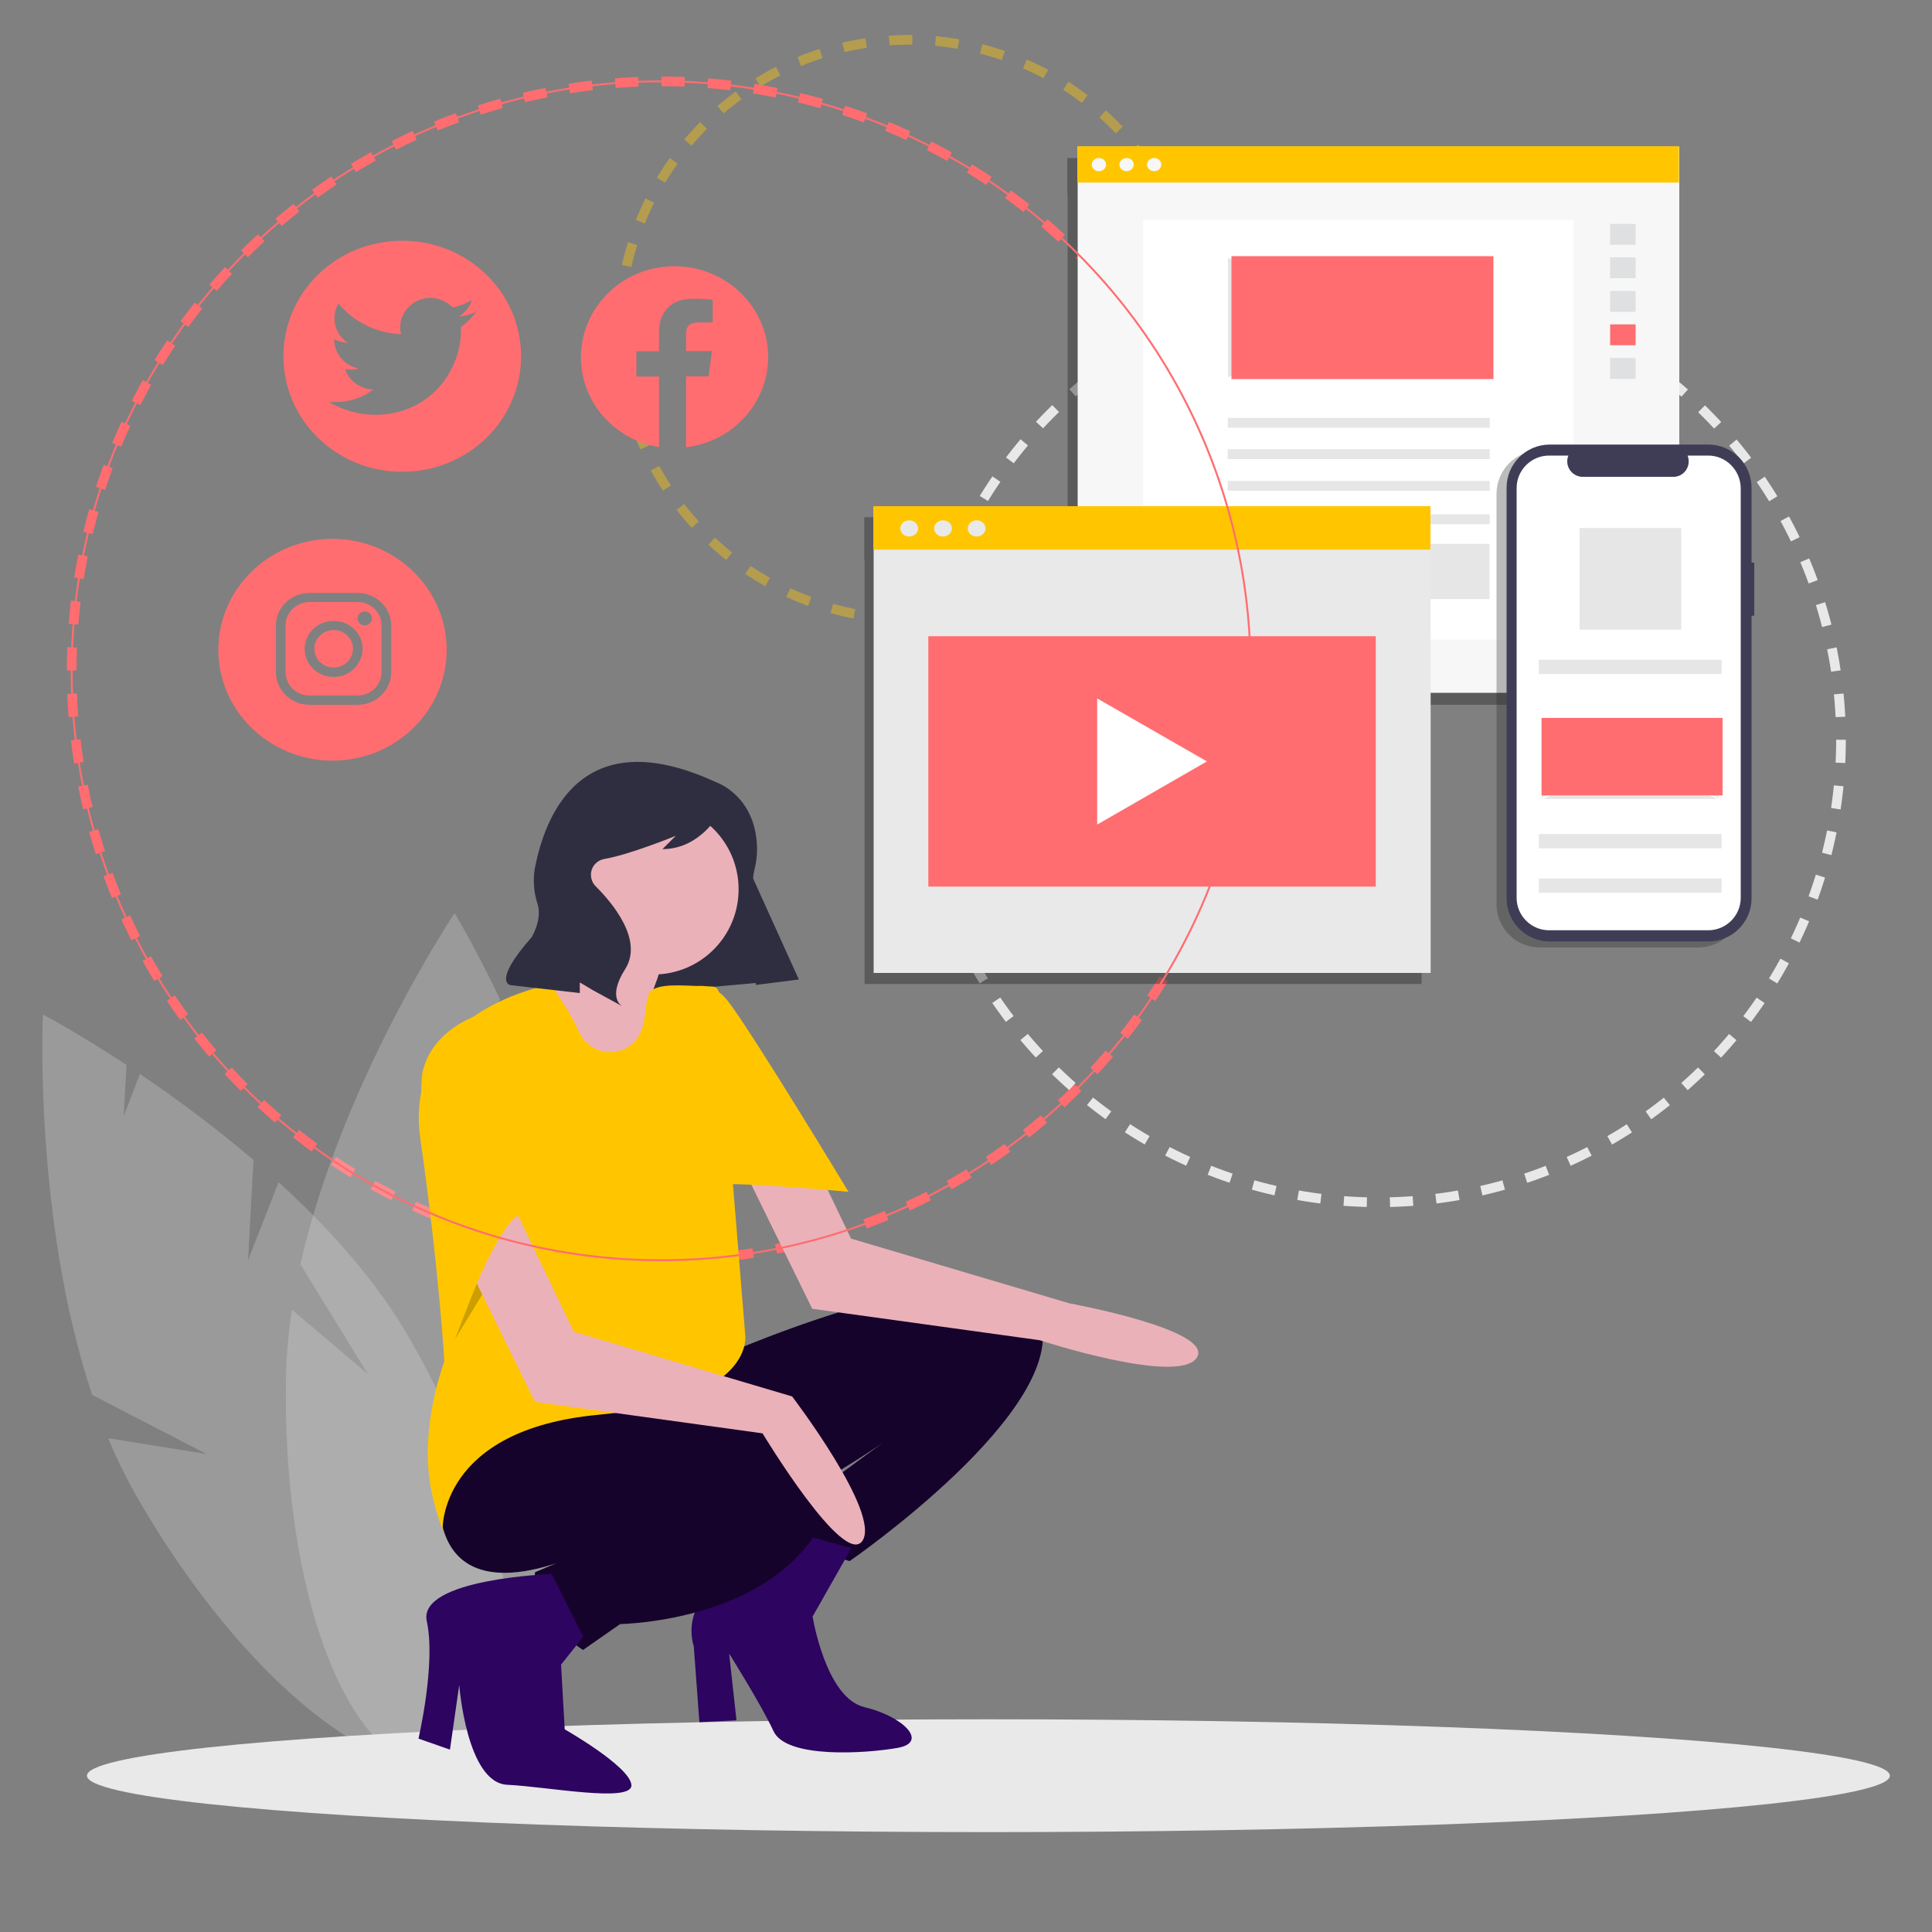 <?xml version="1.0" encoding="utf-8"?>
<!-- Generator: Adobe Illustrator 24.0.0, SVG Export Plug-In . SVG Version: 6.00 Build 0)  -->
<svg version="1.1" id="_x36_21cd0f7-cd48-4ca5-9ab8-51101f02d17b"
	 xmlns="http://www.w3.org/2000/svg" xmlns:xlink="http://www.w3.org/1999/xlink" x="0px" y="0px" viewBox="0 0 1000 1000"
	 style="enable-background:new 0 0 1000 1000;" xml:space="preserve">
<rect x="0" y="0" width="1000" height="1000" fill="#808080" stroke="none"/>
<style type="text/css">
	.st0{opacity:0.41;fill:none;stroke:#FDC506;stroke-width:5;stroke-miterlimit:10;stroke-dasharray:12;}
	.st1{fill:none;stroke:#FF6D70;stroke-width:5;stroke-miterlimit:10;stroke-dasharray:11.983,11.983;}
	.st2{opacity:0.99;}
	.st3{fill:none;stroke:#E9E9EA;stroke-width:5;stroke-miterlimit:10;stroke-dasharray:11.939,11.939;}
	.st4{opacity:0.43;}
	.st5{fill:#2A2A2B;}
	.st6{fill:#F7F7F7;}
	.st7{fill:#FFC600;}
	.st8{fill:#FFFFFF;}
	.st9{fill:#E6E6E6;}
	.st10{fill:#DFE0E1;}
	.st11{fill:#FF6D70;}
	.st12{opacity:0.32;}
	.st13{fill:#3F3D56;}
	.st14{fill:#E9E9EA;}
	.st15{opacity:0.25;fill:#E9E9EA;}
	.st16{fill:#15032B;}
	.st17{fill:#2D0460;}
	.st18{fill:#2F2E41;}
	.st19{fill:#EBB1B9;}
	.st20{opacity:0.2;enable-background:new    ;}
	.st21{fill:none;stroke:#FF6D70;stroke-miterlimit:10;}
</style>
<title>image upload</title>
<title>work_together</title>
<g>
	<circle class="st0" cx="470.6" cy="170.5" r="149.9"/>
	<g>
		<circle class="st1" cx="342.2" cy="347.2" r="305.1"/>
	</g>
	<g class="st2">
		<circle class="st3" cx="713.5" cy="382.9" r="239.4"/>
	</g>
	<g class="st4">
		<g>
			<rect x="552.6" y="82.1" class="st5" width="311.4" height="282.7"/>
			<rect x="552.5" y="81.8" class="st5" width="311.4" height="18.8"/>
			<ellipse class="st5" cx="563.7" cy="91.4" rx="3.7" ry="3.4"/>
			<ellipse class="st5" cx="578" cy="91.4" rx="3.7" ry="3.4"/>
			<ellipse class="st5" cx="592.3" cy="91.4" rx="3.7" ry="3.4"/>
		</g>
		<rect x="586.6" y="120.1" class="st5" width="222.8" height="217.2"/>
		<rect x="630.3" y="272.4" class="st5" width="135.6" height="5.1"/>
		<rect x="630.3" y="287.7" class="st5" width="135.6" height="28.6"/>
		<rect x="630.3" y="222.4" class="st5" width="135.6" height="5.1"/>
		<rect x="630.3" y="238.7" class="st5" width="135.6" height="5.1"/>
		<rect x="630.3" y="255.1" class="st5" width="135.6" height="5.1"/>
		<g>
			<rect x="828.3" y="191.5" class="st5" width="13.2" height="10.8"/>
			<rect x="828.3" y="174.1" class="st5" width="13.2" height="10.8"/>
			<rect x="828.3" y="156.7" class="st5" width="13.2" height="10.8"/>
			<rect x="828.3" y="139.4" class="st5" width="13.2" height="10.8"/>
			<rect x="828.3" y="122" class="st5" width="13.2" height="10.8"/>
		</g>
		<rect x="630.5" y="138.9" class="st5" width="135.1" height="63.4"/>
		<polygon class="st5" points="630.1,139.4 630.8,138.4 766,201.7 765.2,202.8 		"/>
		<polygon class="st5" points="630.1,201.7 765.2,138.3 766,139.4 630.8,202.7 		"/>
		<rect x="632.3" y="138.7" class="st5" width="135.6" height="63.6"/>
	</g>
	<g class="st4">
		<g>
			<rect x="447.5" y="267.9" class="st5" width="288.3" height="241.4"/>
			<rect x="447.4" y="267.7" class="st5" width="288.3" height="22.5"/>
			<ellipse class="st5" cx="465.8" cy="279.2" rx="4.6" ry="4.2"/>
			<ellipse class="st5" cx="483.4" cy="279.2" rx="4.6" ry="4.2"/>
			<ellipse class="st5" cx="500.8" cy="279.2" rx="4.6" ry="4.2"/>
		</g>
		<rect x="475.7" y="335" class="st5" width="231.6" height="129.6"/>
		<polygon class="st5" points="619.9,399.8 563.2,367.2 563.2,432.5 		"/>
	</g>
	<g>
		<g>
			<rect x="557.8" y="75.9" class="st6" width="311.4" height="282.7"/>
			<rect x="557.6" y="75.7" class="st7" width="311.4" height="18.8"/>
			<ellipse class="st6" cx="568.8" cy="85.2" rx="3.7" ry="3.4"/>
			<ellipse class="st6" cx="583.1" cy="85.2" rx="3.7" ry="3.4"/>
			<ellipse class="st6" cx="597.4" cy="85.2" rx="3.7" ry="3.4"/>
		</g>
		<rect x="591.7" y="113.9" class="st8" width="222.8" height="217.2"/>
		<rect x="635.5" y="266.2" class="st9" width="135.6" height="5.1"/>
		<rect x="635.4" y="281.5" class="st9" width="135.6" height="28.6"/>
		<rect x="635.5" y="216.3" class="st9" width="135.6" height="5.1"/>
		<rect x="635.5" y="232.5" class="st9" width="135.6" height="5.1"/>
		<rect x="635.5" y="248.9" class="st9" width="135.6" height="5.1"/>
		<g>
			<rect x="833.4" y="185.3" class="st10" width="13.2" height="10.8"/>
			<rect x="833.4" y="167.9" class="st11" width="13.2" height="10.8"/>
			<rect x="833.4" y="150.6" class="st10" width="13.2" height="10.8"/>
			<rect x="833.4" y="133.2" class="st10" width="13.2" height="10.8"/>
			<rect x="833.4" y="115.9" class="st10" width="13.2" height="10.8"/>
		</g>
		<rect x="635.6" y="132.7" class="st9" width="135.1" height="63.4"/>
		<polygon class="st8" points="635.2,133.3 636,132.2 771.1,195.6 770.4,196.6 		"/>
		<polygon class="st8" points="635.2,195.5 770.4,132.1 771.1,133.2 636,196.6 		"/>
		<rect x="637.4" y="132.6" class="st11" width="135.6" height="63.6"/>
	</g>
	<g>
		<ellipse class="st11" cx="172.7" cy="335.8" rx="10" ry="9.7"/>
		<path class="st11" d="M185.1,311.6h-24.9c-6.8,0-12.4,5.4-12.4,12.1v24.2c0,6.7,5.6,12.1,12.4,12.1h24.9c6.8,0,12.4-5.4,12.4-12.1
			v-24.1C197.6,317,191.9,311.6,185.1,311.6z M172.7,350.4c-8.2,0-15-6.4-15-14.5s6.7-14.5,15-14.5s15,6.4,15,14.5l0,0
			C187.6,343.8,180.9,350.4,172.7,350.4L172.7,350.4z M188.8,323.7c-2.1,0-3.7-1.6-3.7-3.6c0-2,1.6-3.6,3.7-3.6
			c2.1,0,3.7,1.6,3.7,3.6l0,0C192.6,322,190.9,323.7,188.8,323.7L188.8,323.7z"/>
		<path class="st11" d="M172.1,278.9c-32.6,0-59.1,25.8-59.1,57.4s26.5,57.4,59.1,57.4s59.1-25.8,59.1-57.4S204.6,278.9,172.1,278.9
			L172.1,278.9z M202.5,347.9c0,9.3-7.8,16.9-17.4,16.9h-24.9c-9.6,0-17.4-7.6-17.4-16.9v-24.1c0-9.3,7.8-16.9,17.4-16.9h24.9
			c9.6,0,17.4,7.6,17.4,16.9V347.9z"/>
	</g>
	<g class="st12">
		<path class="st5" d="M902.8,294.3h-1.4v-38.7c0-12.4-10-22.4-22.4-22.4l0,0h-82c-12.4,0-22.4,10-22.4,22.4l0,0v212.4
			c0,12.4,10,22.4,22.4,22.4l0,0h82c12.4,0,22.4-10,22.4-22.4l0,0V321.8h1.4L902.8,294.3z"/>
		<path class="st5" d="M879,238.9h-10.7c1.6,4.1-0.3,8.7-4.3,10.4c-1,0.4-2,0.6-3,0.6h-47c-4.4,0-8-3.6-8-8c0-1,0.2-2.1,0.6-3h-10
			c-9.2,0-16.8,7.5-16.8,16.8l0,0v212.1c0,9.2,7.5,16.8,16.8,16.8l0,0H879c9.2,0,16.8-7.5,16.8-16.8l0,0v-212
			C895.7,246.5,888.3,238.9,879,238.9L879,238.9z"/>
		<rect x="791.4" y="344.6" class="st5" width="94.6" height="7.4"/>
		<rect x="791.4" y="434.8" class="st5" width="94.6" height="7.4"/>
		<rect x="791.4" y="457.7" class="st5" width="94.6" height="7.4"/>
		<rect x="812.5" y="276.4" class="st5" width="52.6" height="52.6"/>
		<rect x="793.1" y="375.8" class="st5" width="91.4" height="40.8"/>
		<polygon class="st5" points="793.1,376.4 793.6,375.8 884.4,415.9 883.9,416.6 		"/>
		<polygon class="st5" points="793.1,415.9 883.9,375.8 884.4,376.5 793.6,416.6 		"/>
		<g>
			<rect x="792.8" y="374.7" class="st5" width="93.7" height="40.1"/>
		</g>
	</g>
	<g>
		<path class="st13" d="M908,291.2h-1.4v-38.7c0-12.4-10-22.4-22.4-22.4l0,0h-82c-12.4,0-22.4,10-22.4,22.4l0,0v212.4
			c0,12.4,10,22.4,22.4,22.4l0,0h82c12.4,0,22.4-10,22.4-22.4l0,0V318.7h1.4L908,291.2z"/>
		<path class="st8" d="M884.2,235.8h-10.7c1.6,4.1-0.3,8.7-4.3,10.4c-1,0.4-2,0.6-3,0.6h-47c-4.4,0-8-3.6-8-8c0-1,0.2-2.1,0.6-3h-10
			c-9.2,0-16.8,7.5-16.8,16.8l0,0v212.1c0,9.2,7.5,16.8,16.8,16.8l0,0h82.4c9.2,0,16.8-7.5,16.8-16.8l0,0v-212
			C900.9,243.4,893.4,235.8,884.2,235.8L884.2,235.8z"/>
		<rect x="796.5" y="341.5" class="st9" width="94.6" height="7.4"/>
		<rect x="796.5" y="431.7" class="st9" width="94.6" height="7.4"/>
		<rect x="796.5" y="454.7" class="st9" width="94.6" height="7.4"/>
		<rect x="817.6" y="273.3" class="st9" width="52.6" height="52.6"/>
		<rect x="798.2" y="372.7" class="st9" width="91.4" height="40.8"/>
		<polygon class="st8" points="798.2,373.4 798.7,372.7 889.5,412.8 889,413.5 		"/>
		<polygon class="st8" points="798.2,412.8 889,372.7 889.5,373.4 798.7,413.5 		"/>
		<g>
			<rect x="797.9" y="371.6" class="st11" width="93.7" height="40.1"/>
		</g>
	</g>
	<path class="st11" d="M208.2,124.6c-34.1,0-61.5,26.7-61.5,59.8s27.5,59.8,61.5,59.8s61.5-26.7,61.5-59.8S242.2,124.6,208.2,124.6
		L208.2,124.6z M238.6,169.2c0,0.6,0,1.4,0,2c0,20.2-15.8,43.5-44.6,43.5c-8.5,0-16.8-2.5-24-6.8c1.2,0.2,2.5,0.2,3.8,0.2
		c7.1,0,14-2.3,19.4-6.5c-6.6-0.2-12.6-4.4-14.6-10.6c0.9,0.2,2,0.3,2.9,0.3c1.4,0,2.8-0.2,4.1-0.6c-7.3-1.4-12.6-7.7-12.6-15v-0.2
		c2.1,1.2,4.6,1.8,7.1,2c-6.8-4.4-9.1-13.4-4.9-20.4c7.9,9.6,19.7,15.3,32.4,15.9c-0.3-1.2-0.5-2.3-0.5-3.5c0-8.3,7-15.3,15.6-15.3
		c4.4,0,8.5,1.8,11.6,4.9c3.5-0.6,6.8-2,10-3.7c-1.2,3.5-3.7,6.5-6.8,8.5c3.1-0.3,6-1.2,9-2.5C244.3,164.4,241.5,167.1,238.6,169.2z
		"/>
	<g>
		<g>
			<rect x="452.2" y="262.2" class="st14" width="288.3" height="241.4"/>
			<rect x="452.1" y="262" class="st7" width="288.3" height="22.5"/>
			<ellipse class="st14" cx="470.6" cy="273.5" rx="4.6" ry="4.2"/>
			<ellipse class="st14" cx="488.1" cy="273.5" rx="4.6" ry="4.2"/>
			<ellipse class="st14" cx="505.5" cy="273.5" rx="4.6" ry="4.2"/>
		</g>
		<rect x="480.5" y="329.3" class="st11" width="231.6" height="129.6"/>
		<polygon class="st8" points="624.7,394.1 567.9,361.5 567.9,426.8 		"/>
	</g>
	<path id="Trazado_928" class="st15" d="M128.4,652.3l2.8-51.9c-18.7-15.9-38.4-30.8-58.8-44.5L64,577.8l1.5-26.6
		c-25.4-16.7-43.3-26.1-43.3-26.1S17.3,630.7,47.7,722l59.2,30.6l-50.9-8.2c4.2,10.3,9.1,20.2,14.6,29.9
		C126.2,871.4,202.9,932,242,909.6s25.8-119.2-29.7-216.3c-17.2-30.1-42-57.7-68.1-81.4L128.4,652.3z"/>
	<path id="Trazado_929" class="st15" d="M260.6,636.4l29.2-42.9c-7.8-23.3-16.9-46.2-27.3-68.4l-18.6,14.3l15-22
		c-13.1-27.4-23.6-44.8-23.6-44.8s-58.7,87.8-79.8,181.8l34.9,56.8l-39.3-33.3c-1.7,11-2.7,22-3,33.1
		c-2.6,111.8,31.7,203.3,76.8,204.4s83.7-88.7,86.4-200.5c0.8-34.7-6.2-71.1-16.2-104.9L260.6,636.4z"/>
	<ellipse id="Elipse_14" class="st14" cx="511.6" cy="919.1" rx="466.6" ry="29.2"/>
	<path id="Trazado_930" class="st16" d="M373.7,701.7c0,0,149.4-66.1,164.7-19.2c15.3,46.9-98.6,125.5-98.6,125.5l-47.9-13.4
		l65.1-47.9c0,0-89.1,63.2-134.1,48.8S256.8,741,256.8,741L373.7,701.7z"/>
	<path id="Trazado_931" class="st17" d="M440.7,801.3l-20.1,35.4c0,0,6.7,42.1,26.8,46.9c20.1,4.8,33.5,18.2,17.2,21.1
		s-57.5,5.7-64.2-8.6c-6.7-14.4-23-40.2-23-40.2l3.8,34.5l-19.2,1l-2.9-39.3c-2.6-8.6-0.9-17.9,4.8-24.9
		c9.6-12.5,37.4-36.8,37.4-36.8L440.7,801.3z"/>
	<path id="Trazado_933" class="st18" d="M413.4,506.8l-94.9,8.5l-28.8-78.6l82.9-20L413.4,506.8z"/>
	<path id="Trazado_934" class="st16" d="M301.8,729.5c0,0,150.4-4.8,126.4,52.7C404.3,839.6,321,840.6,321,840.6L301.8,854
		c0,0-25.9-15.3-24.9-40.2l31.6-13.4c0,0-71.8,39.3-80.5-15.3C219.5,730.4,301.8,729.5,301.8,729.5z"/>
	<path id="Trazado_935" class="st17" d="M285.6,814.7c0,0-69.4,2.4-64.7,24.4c4.8,22-4.3,60.8-4.3,60.8l16.3,5.7l4.8-33.5
		c0,0,3.8,50.8,24.9,51.7c21.1,1,65.1,9.6,64.2,0s-34.5-28.7-34.5-28.7l-1.9-33.5l11.5-14.4L285.6,814.7z"/>
	<ellipse id="Elipse_15" class="st19" cx="338.2" cy="460.3" rx="44.1" ry="44.1"/>
	<path id="Trazado_936" class="st19" d="M301.8,468c0,0-1,39.3-24.9,44.1c-23.9,4.8-18.7,27.3-18.7,27.3l40.7,52.2l50.8-55.6
		l4.8-20.1c0,0-21.1,8.6-16.3-3.8c2.8-7.2,5-14.5,6.7-22L301.8,468z"/>
	<path id="Trazado_937" class="st7" d="M299.5,533.7c-2.3-5.3-6.6-13-14.4-24.1c0,0-77.1,12.9-67.5,80S230,704.6,230,704.6
		s0,0.1-0.1,0.3c-7.4,21.3-11.3,47.2-6.1,69.1c3,12.8,5.3,17.7,5.3,17.7s-1.9-51.7,80.5-59.4s76.1-41.7,76.1-41.7L372.2,525
		c-0.3-5.9,2.1-14.3-3.8-14.4c-12.6-0.2-23.8-1.8-30.2,1.4c-7.2,3.6,0.2,22.8-14.3,30.6c-8.7,4.5-19.4,1-23.8-7.7
		C299.9,534.6,299.7,534.2,299.5,533.7L299.5,533.7z"/>
	<path id="Trazado_938" class="st18" d="M370.7,404.9c0,0,19.9,6.6,21.1,32.7c0.2,4.4-0.3,8.8-1.4,13c-1.1,4.8-1.9,15.3,7.1,28.9
		c5.9,8.8,11.2,18,15.9,27.5l0,0l-22.1,2.8l-4.7-36.6c-2.3-17.7-7.1-35-14.5-51.3l-0.2-0.3c0,0-9.7,17.9-29,17.9l6.9-6.9
		c0,0-23.9,9.8-37,12c-4.5,0.8-7.6,5-6.8,9.6c0.3,1.7,1,3.2,2.2,4.4l0.2,0.2c8.3,8.3,24.8,27.6,15.2,42.8
		c-9.7,15.2-1.4,19.3-1.4,19.3l-15.2-8.3l-6.9-4.1v5.5l-35.9-4.1c0,0-9.7-1.4,11-24.8c0,0,5.5-9.1,3.1-17c-2-6-2.5-12.3-1.5-18.5
		C281.8,423.6,300,372.2,370.7,404.9z"/>
	<path id="Trazado_939" class="st20" d="M246.8,664.2l-11.5,29.3l14.4-23.6L246.8,664.2z"/>
	<path id="Trazado_940" class="st19" d="M227.1,624.1l49.8,101.5l117.8,16.3c0,0,42.1,69.9,51.7,55.6c9.6-14.4-36.4-74.7-36.4-74.7
		l-113-33.5l-35.4-73.8L227.1,624.1z"/>
	<path id="Trazado_941" class="st19" d="M370.6,575.9l49.8,101.5l117.8,16.3c0,0,71.6,23.4,81.2,9.1c9.6-14.4-65.9-28.2-65.9-28.2
		l-113-33.5l-35.4-73.8L370.6,575.9z"/>
	<path id="Trazado_942" class="st7" d="M248.7,525c0,0-23.9,6.7-29.7,28.7c-5.7,22,16.3,139.8,16.3,139.8s24.4-70.4,37.8-65.6
		C273.1,628,274.5,535.5,248.7,525z"/>
	<path id="Trazado_943" class="st7" d="M351.6,514c0,0,13.4-10.5,24.9,3.8c11.5,14.4,62.7,99.1,62.7,99.1s-75.2-7.2-75.2-2.4
		L351.6,514z"/>
	<circle class="st21" cx="342.2" cy="347.2" r="305.1"/>
	<g>
		<path class="st11" d="M349.1,137.8c-26.8,0-48.4,21.1-48.4,47.2c0,23.3,17.5,42.7,40.4,46.4v-36.5h-11.7v-13.1h11.7v-9.9
			c0-11.2,7.1-17.3,17.3-17.3c5,0,9.2,0.3,10.5,0.6v11.7h-7.1c-5.7,0-6.7,2.6-6.7,6.4v8.4h13.4l-1.7,13.1h-11.7v36.7
			c23.9-2.8,42.5-22.7,42.5-46.8C397.5,158.9,375.9,137.8,349.1,137.8z"/>
	</g>
</g>
</svg>
